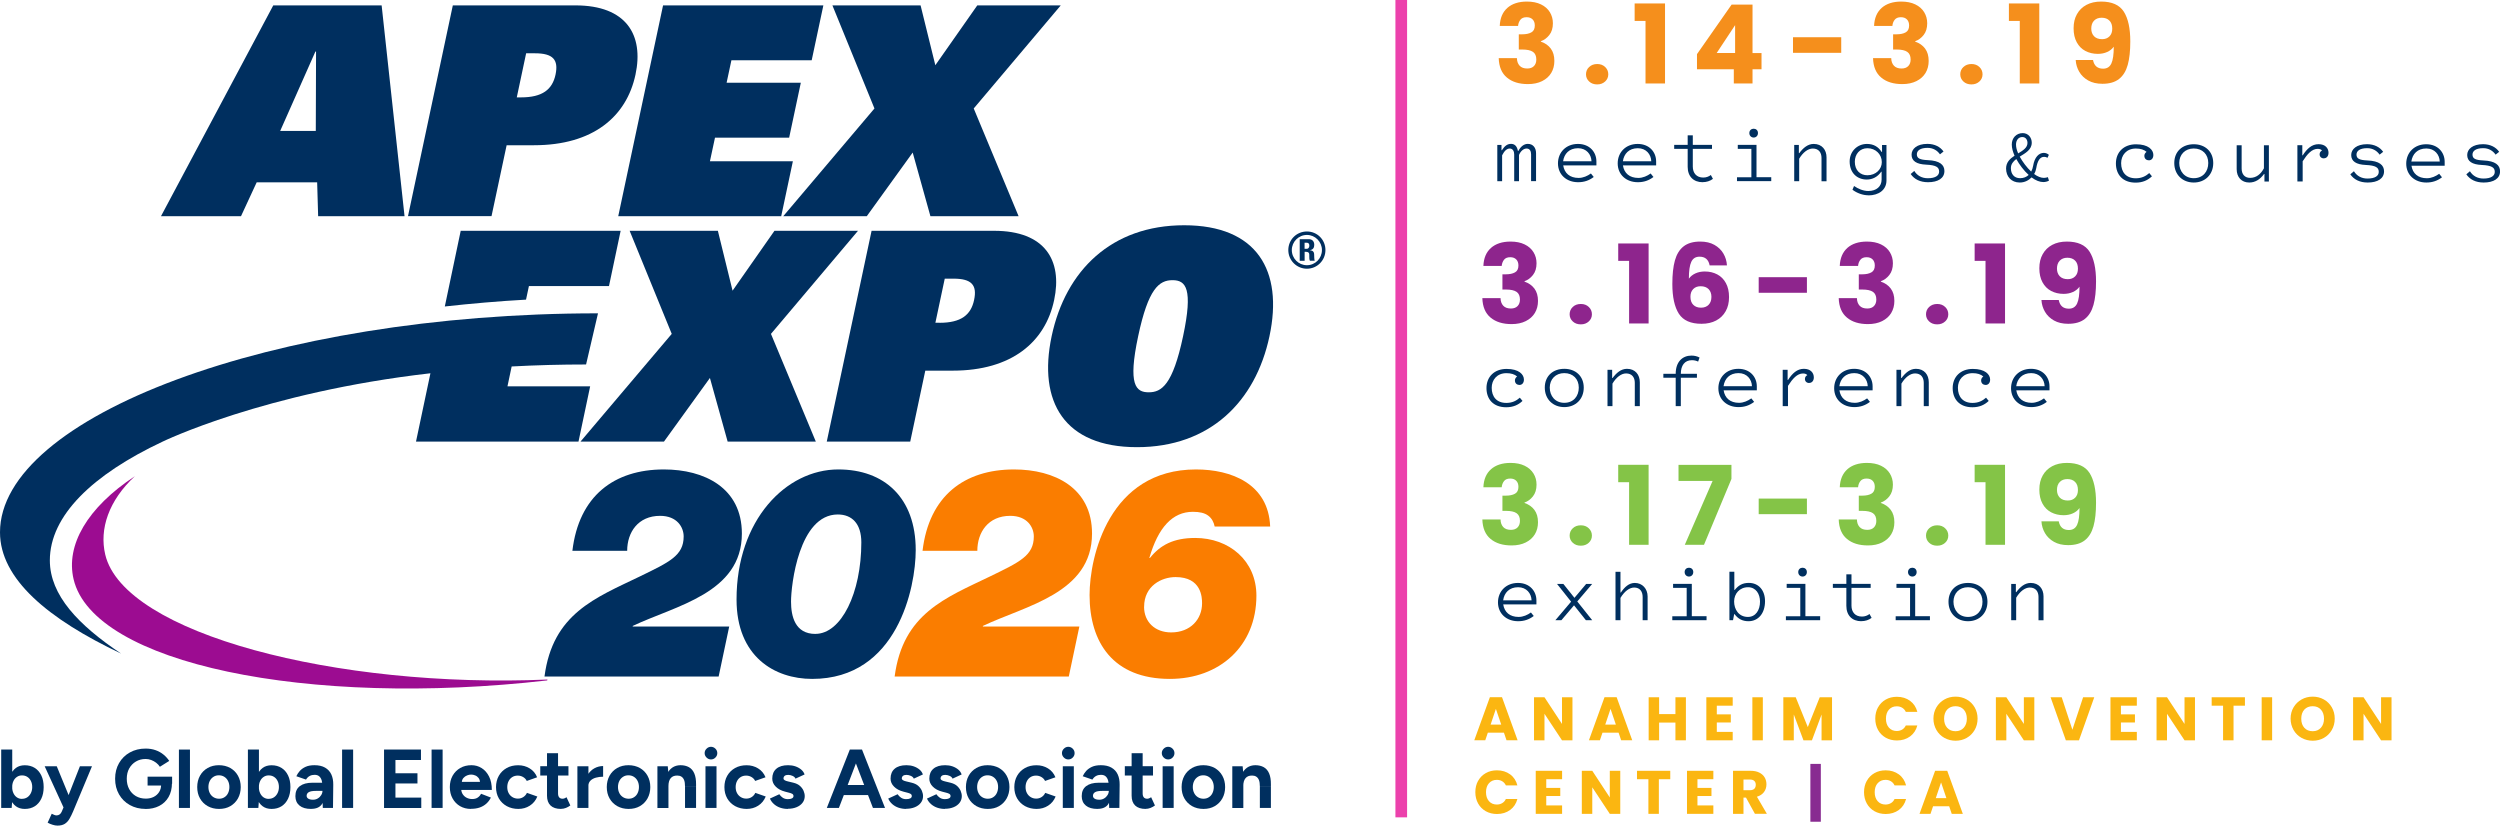 <?xml version="1.0" encoding="UTF-8"?>
<svg xmlns="http://www.w3.org/2000/svg" id="Layer_1" viewBox="0 0 478.01 157.86">
  <defs>
    <style>.cls-1{fill:#002f5f;}.cls-2{fill:#8e258d;}.cls-3{fill:#ec41ac;}.cls-4{fill:#fa7d00;}.cls-5{fill:#882b91;}.cls-6{fill:#fbb611;}.cls-7{fill:#84c447;}.cls-8{fill:#9c0c91;}.cls-9{fill:#f58f1c;}</style>
  </defs>
  <rect class="cls-3" x="266.81" width="2.23" height="156.28"></rect>
  <path class="cls-1" d="M52.25,1.03h20.72l4.38,40.31h-16.52l-.19-6.48h-11.56l-3,6.48h-15.3L52.25,1.03ZM60.38,25.04l.05-15.19h-.12l-6.74,15.19h6.81Z"></path>
  <path class="cls-1" d="M86.58,1.03h23.45c9.72,0,13.1,5.64,11.48,13.23-1.71,8.04-8.12,13.51-19.4,13.51h-5.24l-2.89,13.56h-15.97L86.58,1.03ZM99.6,18.62c4.13,0,6.01-1.51,6.62-4.35.6-2.85-.47-4.08-3.94-4.08h-1.68l-1.79,8.43h.78Z"></path>
  <polygon class="cls-1" points="126.78 1.03 157.43 1.03 155.2 11.52 139.85 11.52 138.93 15.82 153.12 15.82 150.89 26.32 136.71 26.32 135.74 30.84 151.6 30.84 149.37 41.34 118.21 41.34 126.78 1.03"></polygon>
  <polygon class="cls-1" points="174.51 29.17 165.73 41.34 149.76 41.34 167.2 20.74 159.16 1.03 176.02 1.03 178.84 12.47 186.86 1.03 202.82 1.03 186.18 20.74 194.76 41.34 177.9 41.34 174.51 29.17"></polygon>
  <polygon class="cls-1" points="135.74 72.27 126.95 84.44 110.99 84.44 128.44 63.84 120.39 44.13 137.26 44.13 140.07 55.58 148.08 44.13 164.05 44.13 147.41 63.84 155.99 84.44 139.13 84.44 135.74 72.27"></polygon>
  <path class="cls-1" d="M166.63,44.13h23.45c9.72,0,13.09,5.64,11.48,13.23-1.7,8.04-8.12,13.51-19.39,13.51h-5.25l-2.88,13.57h-15.96l8.57-40.31ZM179.64,61.72c4.13,0,6.01-1.51,6.61-4.36.61-2.85-.47-4.08-3.93-4.08h-1.68l-1.79,8.43h.79Z"></path>
  <path class="cls-1" d="M226.42,43.07c13.9,0,18.99,8.65,16.31,21.21-2.67,12.56-11.43,21.22-25.33,21.22s-18.98-8.66-16.32-21.22c2.67-12.56,11.44-21.21,25.34-21.21M219.64,75.01c2.45,0,4.59-1.39,6.57-10.72,1.93-9.1.55-10.72-2.02-10.72s-4.64,1.62-6.57,10.72c-1.99,9.33-.44,10.72,2.02,10.72"></path>
  <path class="cls-1" d="M88.09,44.13l-3.04,14.47c5.04-.56,10.23-1.01,15.53-1.31l.55-2.59h15.31l2.23-10.57h-30.57Z"></path>
  <path class="cls-1" d="M82.3,71.37l-2.76,13.07h31.07l2.23-10.57h-15.81l.8-3.8c4.67-.25,9.42-.38,14.23-.38l2.28-9.78C51.84,59.91,0,79.77,0,101.78c0,8.89,9.14,16.56,23.16,23.19-8.13-5.43-13.63-11.15-13.63-17.82,0-8.54,8.14-16.4,21.54-22.7,0,0,19.34-9.43,51.23-13.08"></path>
  <path class="cls-8" d="M104.62,130.1c-45.91,5.24-86.76-3.25-90.55-19.35-1.53-6.5,2.6-13.69,11.72-19.7-5.01,4.65-6.82,10.1-5.67,14.98,3.57,15.13,44.26,25.64,84.55,23.9l-.04.17Z"></path>
  <path class="cls-1" d="M253.43,47.81c0,1.98-1.58,3.57-3.54,3.57s-3.56-1.59-3.56-3.57,1.58-3.55,3.56-3.55,3.54,1.58,3.54,3.55M252.76,47.81c0-1.59-1.3-2.89-2.87-2.89s-2.89,1.29-2.89,2.89,1.29,2.9,2.89,2.9,2.87-1.31,2.87-2.9M249.44,49.87h-.93v-4.14h1.73c.64,0,1.05.38,1.05,1.09,0,.53-.22.92-.83,1.01v.02c.2.01.81.06.81.8,0,.27.02,1.04.11,1.21h-.92c-.12-.25-.12-.53-.12-.8,0-.49.07-.91-.65-.91h-.24v1.71ZM249.44,47.57h.42c.37,0,.49-.34.49-.61,0-.39-.19-.55-.49-.55h-.42v1.16Z"></path>
  <path class="cls-1" d="M109.44,105.34c1.24-10.52,7.99-15.58,17.5-15.58,7.71,0,14.91,3.49,14.91,12.26,0,11.42-12.71,13.78-20.87,17.66v.11h18.45l-2.02,9.56h-33.3c1.58-12.04,9.73-15.02,18.23-19.13,5.68-2.76,8.38-3.99,8.38-7.65,0-1.74-1.24-3.94-4.5-3.94-4.22,0-6.3,3.15-6.3,6.69h-10.46Z"></path>
  <path class="cls-1" d="M160.3,89.76c8.78,0,14.79,5.4,14.79,15.41,0,7.14-3.49,24.64-19.8,24.64-7.2,0-14.46-4.27-14.46-15.19,0-15.19,9.45-24.86,19.46-24.86ZM155.91,121.2c4.95,0,8.78-7.82,8.78-17.49,0-3.6-1.8-5.34-4.5-5.34-7.43,0-8.94,13.5-8.94,16.65,0,2.76.73,6.19,4.67,6.19Z"></path>
  <path class="cls-4" d="M176.39,105.34c1.24-10.52,7.99-15.58,17.5-15.58,7.71,0,14.91,3.49,14.91,12.26,0,11.42-12.71,13.78-20.87,17.66v.11h18.45l-2.02,9.56h-33.3c1.58-12.04,9.73-15.02,18.23-19.13,5.68-2.76,8.38-3.99,8.38-7.65,0-1.74-1.24-3.94-4.5-3.94-4.22,0-6.3,3.15-6.3,6.69h-10.46Z"></path>
  <path class="cls-4" d="M232.25,100.67c-.17-.84-.56-1.58-1.24-2.08-.68-.51-1.63-.73-2.93-.73-3.88,0-6.64,2.98-8.32,8.83h.11c1.97-2.47,4.5-3.83,8.66-3.83,6.47,0,11.7,4.33,11.7,11.03,0,9.68-7.09,15.92-16.54,15.92-10.86,0-15.36-6.98-15.36-16.03,0-7.31,3.71-24.02,20.36-24.02,6.69,0,13.84,2.7,14.17,10.91h-10.63ZM218.75,116.03c0,2.87,2.08,4.89,5.18,4.89,3.71,0,5.91-2.53,5.91-5.57,0-1.12-.11-5.01-5.06-5.01-2.7,0-6.02,1.69-6.02,5.68Z"></path>
  <path class="cls-1" d="M.23,154.48v-11.16h2.11v9.68l-.11,1.48H.23ZM4.74,154.67c-.67,0-1.24-.17-1.7-.51-.46-.34-.82-.82-1.06-1.45s-.37-1.37-.37-2.22.12-1.6.37-2.22.6-1.1,1.06-1.44c.46-.34,1.03-.51,1.7-.51.73,0,1.37.17,1.91.51.54.34.95.82,1.25,1.44.3.62.45,1.36.45,2.22s-.15,1.59-.45,2.22c-.3.63-.72,1.11-1.25,1.45-.54.34-1.17.51-1.91.51ZM4.2,152.74c.38,0,.72-.1,1.01-.29.29-.19.52-.46.69-.8s.26-.73.26-1.16-.08-.82-.25-1.16-.39-.6-.69-.79c-.29-.19-.63-.28-1.01-.28-.36,0-.69.09-.97.29-.29.19-.51.45-.67.79-.16.33-.24.72-.24,1.16s.08.82.24,1.16c.16.34.38.61.66.8.28.19.6.29.96.29Z"></path>
  <path class="cls-1" d="M12.19,154.48l-3.65-7.97h2.31l2.66,6.47.69,1.5h-2.01ZM10.98,157.86c-.29,0-.6-.06-.95-.17s-.65-.24-.92-.39l.78-1.71c.18.1.35.17.5.23.15.06.29.09.41.09.22,0,.42-.06.59-.18.17-.12.31-.3.41-.53l.94-2.22,2.54-6.47h2.31l-3.62,8.66c-.22.53-.46,1-.7,1.41-.24.41-.54.73-.9.95s-.82.33-1.4.33Z"></path>
  <path class="cls-1" d="M27.85,154.67c-1.14,0-2.14-.25-3.02-.74s-1.57-1.17-2.07-2.04c-.5-.87-.75-1.86-.75-2.99s.25-2.12.75-2.99c.5-.87,1.19-1.55,2.07-2.04s1.88-.74,3.02-.74c.68,0,1.31.1,1.88.3.57.2,1.08.48,1.52.84.44.36.81.76,1.11,1.22l-1.79,1.12c-.18-.29-.42-.54-.71-.77-.29-.22-.61-.4-.96-.53-.35-.13-.7-.19-1.05-.19-.7,0-1.32.16-1.87.49-.54.32-.97.77-1.28,1.33-.31.56-.46,1.22-.46,1.96s.15,1.39.45,1.96c.3.57.73,1.02,1.28,1.35.55.32,1.19.49,1.91.49.56,0,1.07-.11,1.51-.33s.79-.54,1.04-.94c.26-.4.38-.87.38-1.4l2.07-.32c0,1.05-.22,1.95-.65,2.69-.43.74-1.03,1.31-1.79,1.7-.76.39-1.63.58-2.62.58ZM28.22,150.21v-1.71h4.69v1.35l-1.18.35h-3.51Z"></path>
  <path class="cls-1" d="M34.21,154.48v-11.16h2.11v11.16h-2.11Z"></path>
  <path class="cls-1" d="M41.88,154.67c-.81,0-1.53-.18-2.16-.53-.63-.36-1.13-.85-1.48-1.48-.36-.63-.53-1.35-.53-2.17s.18-1.54.53-2.17c.35-.63.84-1.12,1.47-1.48.63-.36,1.35-.53,2.15-.53s1.54.18,2.17.53c.63.36,1.12.85,1.47,1.48.35.63.53,1.35.53,2.17s-.18,1.54-.53,2.17c-.35.63-.84,1.12-1.46,1.48-.62.36-1.34.53-2.15.53ZM41.88,152.72c.39,0,.74-.09,1.04-.29.3-.19.53-.45.69-.79.16-.33.25-.72.25-1.16s-.09-.82-.26-1.16-.41-.6-.71-.79c-.3-.19-.65-.29-1.04-.29s-.73.09-1.03.29c-.3.19-.54.45-.71.79s-.26.72-.26,1.16.09.82.26,1.16.41.6.72.79c.31.19.66.29,1.05.29Z"></path>
  <path class="cls-1" d="M47.4,154.48v-11.16h2.11v9.68l-.11,1.48h-1.99ZM51.92,154.67c-.67,0-1.24-.17-1.7-.51-.46-.34-.82-.82-1.06-1.45s-.37-1.37-.37-2.22.12-1.6.37-2.22.6-1.1,1.06-1.44c.46-.34,1.03-.51,1.7-.51.73,0,1.37.17,1.91.51.54.34.95.82,1.25,1.44.3.62.45,1.36.45,2.22s-.15,1.59-.45,2.22c-.3.63-.72,1.11-1.25,1.45-.54.34-1.17.51-1.91.51ZM51.37,152.74c.38,0,.72-.1,1.01-.29.29-.19.52-.46.69-.8s.26-.73.26-1.16-.08-.82-.25-1.16-.39-.6-.69-.79c-.29-.19-.63-.28-1.01-.28-.36,0-.69.09-.97.29-.29.19-.51.45-.67.79-.16.33-.24.72-.24,1.16s.08.82.24,1.16c.16.34.38.61.66.8.28.19.6.29.96.29Z"></path>
  <path class="cls-1" d="M59.49,154.67c-.96,0-1.7-.21-2.22-.64s-.79-1.03-.79-1.8c0-.85.28-1.49.85-1.92.57-.43,1.37-.65,2.4-.65h2.03v1.56h-1.29c-.69,0-1.17.08-1.44.25-.27.16-.4.4-.4.69,0,.23.11.42.32.55.21.13.51.2.89.2.35,0,.66-.08.93-.25.27-.16.49-.38.65-.64s.24-.53.24-.81h.51c0,1.09-.21,1.93-.61,2.54-.41.61-1.1.91-2.07.91ZM61.72,154.48l-.06-1.61v-2.42c0-.48-.05-.89-.15-1.23s-.26-.6-.48-.79c-.22-.19-.51-.28-.89-.28-.34,0-.65.07-.93.22s-.51.38-.7.69l-1.85-.64c.15-.34.37-.67.65-1,.29-.32.66-.59,1.12-.8.46-.21,1.03-.31,1.7-.31.81,0,1.48.15,2.02.46.54.31.94.74,1.2,1.3.26.56.38,1.22.37,1.99l-.05,4.42h-1.96Z"></path>
  <path class="cls-1" d="M65.41,154.48v-11.16h2.11v11.16h-2.11Z"></path>
  <path class="cls-1" d="M73.43,154.48v-11.16h7.06v1.99h-4.88v2.54h4.21v1.95h-4.21v2.7h4.94v1.99h-7.13Z"></path>
  <path class="cls-1" d="M82.52,154.48v-11.16h2.11v11.16h-2.11Z"></path>
  <path class="cls-1" d="M90.05,154.67c-.79,0-1.48-.18-2.09-.53-.61-.36-1.08-.85-1.43-1.48-.35-.63-.52-1.35-.52-2.17s.18-1.54.53-2.17c.36-.63.84-1.12,1.47-1.48.62-.36,1.34-.53,2.14-.53.7,0,1.35.18,1.94.55.59.37,1.06.9,1.42,1.61.36.71.53,1.57.53,2.57h-6.04l.19-.19c0,.39.1.74.3,1.03.2.29.45.52.77.67.31.15.65.23,1.01.23.44,0,.79-.09,1.07-.28.28-.19.49-.43.64-.73l1.88.73c-.22.45-.51.83-.87,1.16-.36.32-.78.57-1.27.74-.49.17-1.05.25-1.67.25ZM88.31,149.68l-.19-.19h3.84l-.18.19c0-.38-.09-.69-.27-.92-.18-.23-.4-.4-.66-.5-.26-.11-.51-.16-.76-.16s-.51.05-.78.16c-.28.11-.51.27-.71.5s-.3.53-.3.92Z"></path>
  <path class="cls-1" d="M99.12,154.67c-.83,0-1.57-.18-2.22-.53-.65-.36-1.15-.85-1.52-1.48-.36-.63-.54-1.35-.54-2.16s.18-1.54.54-2.17.86-1.12,1.5-1.48c.64-.36,1.37-.53,2.2-.53s1.53.2,2.18.59,1.14.96,1.44,1.71l-1.98.7c-.15-.31-.38-.56-.69-.74-.31-.19-.66-.28-1.04-.28s-.74.09-1.04.28c-.3.19-.53.44-.7.77s-.26.71-.26,1.15.09.82.26,1.14.41.58.72.77c.31.19.66.29,1.05.29s.73-.1,1.04-.3c.31-.2.54-.47.69-.8l1.99.7c-.31.75-.79,1.34-1.44,1.75-.65.42-1.38.62-2.19.62Z"></path>
  <path class="cls-1" d="M103.3,148.29v-1.79h5.39v1.79h-5.39ZM107.27,154.67c-.88,0-1.55-.22-2-.65s-.68-1.06-.68-1.87v-8.13h2.11v7.67c0,.34.07.6.22.77.15.18.37.26.65.26.11,0,.22-.02.35-.07s.26-.12.4-.22l.73,1.58c-.26.19-.54.35-.85.47s-.62.18-.93.18Z"></path>
  <path class="cls-1" d="M110.4,154.48v-7.97h2.11v7.97h-2.11ZM111.88,150.29c0-.86.17-1.57.5-2.14.33-.56.77-.98,1.29-1.26s1.08-.42,1.65-.42v2.04c-.49,0-.95.06-1.38.18-.43.12-.78.31-1.04.57-.27.27-.4.61-.4,1.02h-.62Z"></path>
  <path class="cls-1" d="M120.19,154.67c-.81,0-1.53-.18-2.16-.53-.63-.36-1.13-.85-1.48-1.48-.36-.63-.53-1.35-.53-2.17s.18-1.54.53-2.17c.35-.63.84-1.12,1.47-1.48.63-.36,1.35-.53,2.15-.53s1.54.18,2.17.53c.63.36,1.12.85,1.47,1.48.35.63.53,1.35.53,2.17s-.18,1.54-.53,2.17c-.35.63-.84,1.12-1.46,1.48-.62.36-1.34.53-2.15.53ZM120.19,152.72c.39,0,.74-.09,1.04-.29.3-.19.53-.45.69-.79.16-.33.25-.72.25-1.16s-.09-.82-.26-1.16-.41-.6-.71-.79c-.3-.19-.65-.29-1.04-.29s-.73.09-1.03.29c-.3.19-.54.45-.71.79s-.26.72-.26,1.16.09.82.26,1.16.41.6.72.79c.31.19.66.29,1.05.29Z"></path>
  <path class="cls-1" d="M125.7,154.48v-7.97h1.98l.13,1.47v6.51h-2.11ZM130.98,150.4c0-.54-.06-.96-.18-1.26-.12-.3-.3-.51-.52-.65s-.48-.2-.78-.2c-.54-.01-.96.15-1.25.49-.29.34-.44.84-.44,1.52h-.7c0-.85.12-1.57.37-2.16.25-.59.6-1.04,1.05-1.36.45-.31.98-.47,1.59-.47s1.16.13,1.61.38c.45.26.79.65,1.02,1.19.23.54.35,1.23.34,2.08v.43h-2.11ZM130.98,154.48v-4.08h2.11v4.08h-2.11Z"></path>
  <path class="cls-1" d="M135.94,145.21c-.32,0-.6-.12-.84-.36-.24-.24-.37-.52-.37-.85s.12-.61.37-.85c.24-.24.53-.36.84-.36s.61.12.85.36c.24.24.36.52.36.85s-.12.61-.36.85c-.24.24-.52.36-.85.36ZM134.89,154.48v-7.97h2.11v7.97h-2.11Z"></path>
  <path class="cls-1" d="M142.79,154.67c-.83,0-1.57-.18-2.22-.53-.65-.36-1.15-.85-1.52-1.48-.36-.63-.54-1.35-.54-2.16s.18-1.54.54-2.17.86-1.12,1.5-1.48c.64-.36,1.37-.53,2.2-.53s1.53.2,2.18.59,1.14.96,1.44,1.71l-1.98.7c-.15-.31-.38-.56-.69-.74-.31-.19-.66-.28-1.04-.28s-.74.09-1.04.28c-.3.19-.53.44-.7.77s-.26.71-.26,1.15.09.82.26,1.14.41.58.72.77c.31.19.66.29,1.05.29s.73-.1,1.04-.3c.31-.2.54-.47.69-.8l1.99.7c-.31.75-.79,1.34-1.44,1.75-.65.42-1.38.62-2.19.62Z"></path>
  <path class="cls-1" d="M150.63,154.67c-.51,0-.99-.08-1.44-.23-.45-.15-.84-.38-1.18-.67-.34-.29-.61-.65-.8-1.08l1.8-.83c.16.25.38.48.65.66.28.19.6.28.96.28s.62-.05.81-.15.29-.25.29-.44-.08-.33-.23-.42c-.15-.09-.36-.17-.63-.23l-.73-.19c-.77-.2-1.37-.52-1.81-.97-.44-.44-.66-.95-.66-1.52,0-.82.26-1.45.79-1.9s1.27-.67,2.24-.67c.5,0,.96.07,1.4.22.43.15.8.36,1.11.62s.52.57.64.93l-1.74.8c-.07-.21-.26-.39-.54-.52-.29-.13-.57-.2-.86-.2s-.51.06-.66.18c-.15.12-.23.29-.23.5,0,.14.07.25.22.34.15.09.36.17.64.23l1.04.25c.52.13.94.33,1.25.61.31.28.54.6.69.94.14.35.22.68.22,1.01,0,.48-.14.9-.42,1.27-.28.37-.66.65-1.15.85s-1.03.3-1.65.3Z"></path>
  <path class="cls-1" d="M158.09,154.48l4.4-11.16h2.18l-4.27,11.16h-2.31ZM160.17,152.02v-1.93h7v1.93h-7ZM166.91,154.48l-4.27-11.16h2.18l4.4,11.16h-2.31Z"></path>
  <path class="cls-1" d="M173.25,154.67c-.51,0-.99-.08-1.44-.23-.45-.15-.84-.38-1.18-.67-.34-.29-.61-.65-.8-1.08l1.8-.83c.16.25.38.48.65.66.28.19.6.28.96.28s.62-.05.81-.15.29-.25.29-.44-.08-.33-.23-.42c-.15-.09-.36-.17-.63-.23l-.73-.19c-.77-.2-1.37-.52-1.81-.97-.44-.44-.66-.95-.66-1.52,0-.82.26-1.45.79-1.9s1.27-.67,2.24-.67c.5,0,.96.07,1.4.22.43.15.8.36,1.11.62s.52.57.64.93l-1.74.8c-.07-.21-.26-.39-.54-.52-.29-.13-.57-.2-.86-.2s-.51.06-.66.18c-.15.12-.23.29-.23.5,0,.14.07.25.22.34.15.09.36.17.64.23l1.04.25c.52.13.94.33,1.25.61.31.28.54.6.69.94.14.35.22.68.22,1.01,0,.48-.14.9-.42,1.27-.28.37-.66.65-1.15.85s-1.03.3-1.65.3Z"></path>
  <path class="cls-1" d="M180.66,154.67c-.51,0-.99-.08-1.44-.23-.45-.15-.84-.38-1.18-.67-.34-.29-.61-.65-.8-1.08l1.8-.83c.16.25.38.48.65.66.28.19.6.28.96.28s.62-.05.81-.15.29-.25.29-.44-.08-.33-.23-.42c-.15-.09-.36-.17-.63-.23l-.73-.19c-.77-.2-1.37-.52-1.81-.97-.44-.44-.66-.95-.66-1.52,0-.82.26-1.45.79-1.9s1.27-.67,2.24-.67c.5,0,.96.07,1.4.22.43.15.8.36,1.11.62s.52.57.64.93l-1.74.8c-.07-.21-.26-.39-.54-.52-.29-.13-.57-.2-.86-.2s-.51.06-.66.18c-.15.12-.23.29-.23.5,0,.14.07.25.22.34.15.09.36.17.64.23l1.04.25c.52.13.94.33,1.25.61.31.28.54.6.69.94.14.35.22.68.22,1.01,0,.48-.14.9-.42,1.27-.28.37-.66.65-1.15.85s-1.03.3-1.65.3Z"></path>
  <path class="cls-1" d="M188.86,154.67c-.81,0-1.53-.18-2.16-.53-.63-.36-1.13-.85-1.48-1.48-.36-.63-.53-1.35-.53-2.17s.18-1.54.53-2.17c.35-.63.84-1.12,1.47-1.48.63-.36,1.35-.53,2.15-.53s1.54.18,2.17.53c.63.36,1.12.85,1.47,1.48.35.63.53,1.35.53,2.17s-.18,1.54-.53,2.17c-.35.63-.84,1.12-1.46,1.48-.62.36-1.34.53-2.15.53ZM188.86,152.72c.39,0,.74-.09,1.04-.29.3-.19.53-.45.69-.79.16-.33.25-.72.25-1.16s-.09-.82-.26-1.16-.41-.6-.71-.79c-.3-.19-.65-.29-1.04-.29s-.73.09-1.03.29c-.3.19-.54.45-.71.79s-.26.72-.26,1.16.09.82.26,1.16.41.6.72.79c.31.19.66.29,1.05.29Z"></path>
  <path class="cls-1" d="M198.22,154.67c-.83,0-1.57-.18-2.22-.53-.65-.36-1.15-.85-1.52-1.48-.36-.63-.54-1.35-.54-2.16s.18-1.54.54-2.17.86-1.12,1.5-1.48c.64-.36,1.37-.53,2.2-.53s1.53.2,2.18.59,1.14.96,1.44,1.71l-1.98.7c-.15-.31-.38-.56-.69-.74-.31-.19-.66-.28-1.04-.28s-.74.09-1.04.28c-.3.19-.53.44-.7.77s-.26.71-.26,1.15.09.82.26,1.14.41.58.72.77c.31.19.66.29,1.05.29s.73-.1,1.04-.3c.31-.2.54-.47.69-.8l1.99.7c-.31.75-.79,1.34-1.44,1.75-.65.42-1.38.62-2.19.62Z"></path>
  <path class="cls-1" d="M204.26,145.21c-.32,0-.6-.12-.84-.36-.24-.24-.37-.52-.37-.85s.12-.61.37-.85c.24-.24.53-.36.84-.36s.61.12.85.36c.24.24.36.52.36.85s-.12.61-.36.85c-.24.24-.52.36-.85.36ZM203.21,154.48v-7.97h2.11v7.97h-2.11Z"></path>
  <path class="cls-1" d="M209.84,154.67c-.96,0-1.7-.21-2.22-.64s-.79-1.03-.79-1.8c0-.85.28-1.49.85-1.92.57-.43,1.37-.65,2.4-.65h2.03v1.56h-1.29c-.69,0-1.17.08-1.44.25-.27.16-.4.4-.4.69,0,.23.11.42.32.55.21.13.51.2.89.2.35,0,.66-.08.93-.25.27-.16.49-.38.65-.64s.24-.53.24-.81h.51c0,1.09-.21,1.93-.61,2.54-.41.61-1.1.91-2.07.91ZM212.08,154.48l-.06-1.61v-2.42c0-.48-.05-.89-.15-1.23s-.26-.6-.48-.79c-.22-.19-.51-.28-.89-.28-.34,0-.65.07-.93.22s-.51.38-.7.69l-1.85-.64c.15-.34.37-.67.65-1,.29-.32.66-.59,1.12-.8.46-.21,1.03-.31,1.7-.31.81,0,1.48.15,2.02.46.54.31.94.74,1.2,1.3.26.56.38,1.22.37,1.99l-.05,4.42h-1.96Z"></path>
  <path class="cls-1" d="M215.07,148.29v-1.79h5.39v1.79h-5.39ZM219.05,154.67c-.88,0-1.55-.22-2-.65s-.68-1.06-.68-1.87v-8.13h2.11v7.67c0,.34.07.6.22.77.15.18.37.26.65.26.11,0,.22-.02.35-.07s.26-.12.4-.22l.73,1.58c-.26.19-.54.35-.85.47s-.62.18-.93.18Z"></path>
  <path class="cls-1" d="M223.35,145.21c-.32,0-.6-.12-.84-.36-.24-.24-.37-.52-.37-.85s.12-.61.37-.85c.24-.24.53-.36.84-.36s.61.12.85.36c.24.24.36.52.36.85s-.12.61-.36.85c-.24.24-.52.36-.85.36ZM222.3,154.48v-7.97h2.11v7.97h-2.11Z"></path>
  <path class="cls-1" d="M230.1,154.67c-.81,0-1.53-.18-2.16-.53-.63-.36-1.13-.85-1.48-1.48-.36-.63-.53-1.35-.53-2.17s.18-1.54.53-2.17c.35-.63.84-1.12,1.47-1.48.63-.36,1.35-.53,2.15-.53s1.54.18,2.17.53c.63.36,1.12.85,1.47,1.48.35.63.53,1.35.53,2.17s-.18,1.54-.53,2.17c-.35.63-.84,1.12-1.46,1.48-.62.36-1.34.53-2.15.53ZM230.1,152.72c.39,0,.74-.09,1.04-.29.3-.19.53-.45.69-.79.16-.33.25-.72.25-1.16s-.09-.82-.26-1.16-.41-.6-.71-.79c-.3-.19-.65-.29-1.04-.29s-.73.09-1.03.29c-.3.19-.54.45-.71.79s-.26.72-.26,1.16.09.82.26,1.16.41.6.72.79c.31.19.66.29,1.05.29Z"></path>
  <path class="cls-1" d="M235.62,154.48v-7.97h1.98l.13,1.47v6.51h-2.11ZM240.89,150.4c0-.54-.06-.96-.18-1.26-.12-.3-.3-.51-.52-.65s-.48-.2-.78-.2c-.54-.01-.96.15-1.25.49-.29.34-.44.84-.44,1.52h-.7c0-.85.12-1.57.37-2.16.25-.59.6-1.04,1.05-1.36.45-.31.98-.47,1.59-.47s1.16.13,1.61.38c.45.26.79.65,1.02,1.19.23.54.35,1.23.34,2.08v.43h-2.11ZM240.89,154.48v-4.08h2.11v4.08h-2.11Z"></path>
  <path class="cls-9" d="M288.2,1.52c.92-.81,2.17-1.22,3.75-1.22,1.05,0,1.95.18,2.69.54.75.36,1.31.86,1.7,1.49.38.63.58,1.33.58,2.12,0,.92-.23,1.67-.69,2.25-.46.58-1,.97-1.61,1.18v.08c.8.27,1.43.71,1.89,1.32.46.62.69,1.4.69,2.37,0,.87-.2,1.63-.6,2.3-.4.66-.98,1.18-1.74,1.56-.76.38-1.67.57-2.71.57-1.68,0-3.01-.41-4.01-1.24-1-.82-1.53-2.07-1.58-3.73h3.48c.01.62.19,1.1.52,1.46.34.36.82.53,1.47.53.54,0,.97-.16,1.27-.47.3-.31.45-.73.45-1.25,0-.67-.21-1.16-.64-1.46-.43-.3-1.11-.45-2.04-.45h-.67v-2.91h.67c.71,0,1.29-.12,1.73-.37.44-.24.66-.68.66-1.31,0-.5-.14-.89-.42-1.17-.28-.28-.66-.42-1.15-.42-.53,0-.93.16-1.18.48s-.41.72-.45,1.19h-3.5c.06-1.5.54-2.65,1.47-3.46Z"></path>
  <path class="cls-9" d="M303.85,15.58c-.4-.37-.6-.83-.6-1.37s.2-1.03.6-1.4.91-.57,1.54-.57,1.12.19,1.52.57c.4.38.6.85.6,1.4s-.2,1-.6,1.37c-.4.37-.9.56-1.52.56s-1.14-.18-1.54-.56Z"></path>
  <path class="cls-9" d="M312.55,4V.66h5.81v15.3h-3.73V4h-2.07Z"></path>
  <path class="cls-9" d="M324.47,13.24v-2.89l6.62-9.47h4v9.26h1.72v3.1h-1.72v2.72h-3.58v-2.72h-7.04ZM331.76,4.81l-3.52,5.32h3.52v-5.32Z"></path>
  <path class="cls-9" d="M352.05,7.12v2.98h-9.22v-2.98h9.22Z"></path>
  <path class="cls-9" d="M359.77,1.52c.92-.81,2.17-1.22,3.75-1.22,1.05,0,1.95.18,2.69.54.75.36,1.31.86,1.7,1.49.38.63.58,1.33.58,2.12,0,.92-.23,1.67-.69,2.25-.46.58-1,.97-1.61,1.18v.08c.8.27,1.43.71,1.89,1.32.46.62.69,1.4.69,2.37,0,.87-.2,1.63-.6,2.3-.4.66-.98,1.18-1.74,1.56-.76.38-1.67.57-2.71.57-1.68,0-3.02-.41-4.01-1.24-1-.82-1.53-2.07-1.58-3.73h3.48c.01.62.19,1.1.52,1.46.34.36.82.53,1.47.53.54,0,.97-.16,1.27-.47.3-.31.45-.73.45-1.25,0-.67-.21-1.16-.64-1.46-.43-.3-1.11-.45-2.04-.45h-.67v-2.91h.67c.71,0,1.29-.12,1.73-.37.44-.24.66-.68.66-1.31,0-.5-.14-.89-.42-1.17s-.66-.42-1.15-.42c-.53,0-.93.16-1.18.48-.26.32-.41.72-.45,1.19h-3.5c.06-1.5.55-2.65,1.47-3.46Z"></path>
  <path class="cls-9" d="M375.41,15.58c-.4-.37-.6-.83-.6-1.37s.2-1.03.6-1.4.91-.57,1.54-.57,1.12.19,1.52.57c.4.38.6.85.6,1.4s-.2,1-.6,1.37c-.4.37-.9.56-1.52.56s-1.14-.18-1.54-.56Z"></path>
  <path class="cls-9" d="M384.11,4V.66h5.81v15.3h-3.73V4h-2.07Z"></path>
  <path class="cls-9" d="M402.13,13.13c.74,0,1.26-.33,1.57-.99.31-.66.46-1.73.46-3.21-.31.43-.73.77-1.26,1.01-.53.24-1.12.36-1.78.36-.89,0-1.69-.19-2.39-.56-.7-.37-1.25-.92-1.65-1.66s-.6-1.62-.6-2.67.21-1.94.64-2.7c.43-.77,1.03-1.36,1.82-1.78.79-.42,1.72-.63,2.8-.63,2.07,0,3.51.64,4.34,1.93.82,1.29,1.24,3.18,1.24,5.68,0,1.82-.16,3.32-.49,4.5-.33,1.18-.88,2.08-1.66,2.69-.78.61-1.83.92-3.18.92-1.06,0-1.97-.21-2.71-.63s-1.32-.97-1.72-1.66c-.4-.68-.63-1.44-.68-2.26h3.31c.21,1.1.85,1.66,1.93,1.66ZM403.35,6.94c.35-.36.52-.84.52-1.46,0-.67-.18-1.19-.55-1.55-.36-.36-.85-.54-1.47-.54s-1.1.19-1.46.56c-.36.37-.53.88-.53,1.52,0,.6.18,1.09.53,1.46.36.37.87.56,1.54.56.59,0,1.05-.18,1.4-.53Z"></path>
  <path class="cls-2" d="M285.07,47.41c.92-.81,2.17-1.22,3.75-1.22,1.05,0,1.95.18,2.69.54.75.36,1.31.86,1.7,1.49s.58,1.33.58,2.12c0,.92-.23,1.67-.69,2.25-.46.58-1,.97-1.61,1.18v.08c.8.27,1.43.71,1.89,1.32.46.62.69,1.4.69,2.37,0,.87-.2,1.63-.6,2.3-.4.66-.98,1.18-1.74,1.56-.76.38-1.67.57-2.71.57-1.68,0-3.01-.41-4.01-1.24-1-.82-1.53-2.07-1.58-3.73h3.48c.01.62.19,1.1.52,1.46.34.36.82.53,1.47.53.54,0,.97-.16,1.27-.47.3-.31.45-.73.45-1.25,0-.67-.21-1.16-.64-1.46-.43-.3-1.11-.45-2.04-.45h-.67v-2.91h.67c.71,0,1.29-.12,1.73-.37.44-.24.66-.68.66-1.31,0-.5-.14-.89-.42-1.17-.28-.28-.66-.42-1.15-.42-.53,0-.93.16-1.18.48s-.41.72-.45,1.19h-3.5c.06-1.5.54-2.65,1.47-3.46Z"></path>
  <path class="cls-2" d="M300.72,61.46c-.4-.37-.6-.83-.6-1.37s.2-1.03.6-1.4c.4-.38.91-.57,1.54-.57s1.12.19,1.52.57c.4.38.6.85.6,1.4s-.2,1-.6,1.37c-.4.37-.9.56-1.52.56s-1.14-.18-1.54-.56Z"></path>
  <path class="cls-2" d="M309.41,49.88v-3.33h5.81v15.3h-3.73v-11.97h-2.07Z"></path>
  <path class="cls-2" d="M345.49,53v2.98h-9.22v-2.98h9.22Z"></path>
  <path class="cls-2" d="M353.21,47.41c.92-.81,2.17-1.22,3.75-1.22,1.05,0,1.95.18,2.69.54.75.36,1.31.86,1.7,1.49.38.63.58,1.33.58,2.12,0,.92-.23,1.67-.69,2.25-.46.58-1,.97-1.61,1.18v.08c.8.27,1.43.71,1.89,1.32.46.62.69,1.4.69,2.37,0,.87-.2,1.63-.6,2.3-.4.66-.98,1.18-1.74,1.56-.76.38-1.67.57-2.71.57-1.68,0-3.02-.41-4.01-1.24-1-.82-1.53-2.07-1.58-3.73h3.48c.01.62.19,1.1.52,1.46.34.36.82.53,1.47.53.54,0,.97-.16,1.27-.47.3-.31.45-.73.45-1.25,0-.67-.21-1.16-.64-1.46-.43-.3-1.11-.45-2.04-.45h-.67v-2.91h.67c.71,0,1.29-.12,1.73-.37.44-.24.66-.68.66-1.31,0-.5-.14-.89-.42-1.17s-.66-.42-1.15-.42c-.53,0-.93.16-1.18.48-.26.32-.41.72-.45,1.19h-3.5c.06-1.5.55-2.65,1.47-3.46Z"></path>
  <path class="cls-2" d="M368.86,61.46c-.4-.37-.6-.83-.6-1.37s.2-1.03.6-1.4.91-.57,1.54-.57,1.12.19,1.52.57c.4.38.6.85.6,1.4s-.2,1-.6,1.37c-.4.37-.9.56-1.52.56s-1.14-.18-1.54-.56Z"></path>
  <path class="cls-2" d="M377.56,49.88v-3.33h5.81v15.3h-3.73v-11.97h-2.07Z"></path>
  <path class="cls-2" d="M395.58,59.02c.74,0,1.26-.33,1.57-.99.31-.66.46-1.73.46-3.21-.31.43-.73.77-1.26,1.01-.53.24-1.12.36-1.78.36-.89,0-1.69-.19-2.39-.56-.7-.37-1.25-.92-1.65-1.66s-.6-1.62-.6-2.67.21-1.94.64-2.7c.43-.77,1.03-1.36,1.82-1.78.79-.42,1.72-.63,2.8-.63,2.07,0,3.51.64,4.34,1.93.82,1.29,1.24,3.18,1.24,5.68,0,1.82-.16,3.32-.49,4.5-.33,1.18-.88,2.08-1.66,2.69-.78.61-1.83.92-3.18.92-1.06,0-1.97-.21-2.71-.63s-1.32-.97-1.72-1.66c-.4-.68-.63-1.44-.68-2.26h3.31c.21,1.1.85,1.66,1.93,1.66ZM396.79,52.83c.35-.36.52-.84.52-1.46,0-.67-.18-1.19-.55-1.55-.36-.36-.85-.54-1.47-.54s-1.1.19-1.46.56c-.36.37-.53.88-.53,1.52,0,.6.18,1.09.53,1.46.36.37.87.56,1.54.56.59,0,1.05-.18,1.4-.53Z"></path>
  <path class="cls-2" d="M324.95,49.08c-.74,0-1.26.33-1.57.99-.31.66-.46,1.73-.46,3.21.31-.43.73-.77,1.26-1.01.53-.24,1.12-.36,1.78-.36.89,0,1.69.19,2.39.56.7.37,1.25.92,1.65,1.66s.6,1.62.6,2.67-.21,1.94-.64,2.7c-.43.77-1.03,1.36-1.82,1.78-.79.42-1.72.63-2.8.63-2.07,0-3.51-.64-4.34-1.93-.82-1.29-1.24-3.18-1.24-5.68,0-1.82.16-3.32.49-4.5.33-1.18.88-2.08,1.66-2.69.78-.61,1.83-.92,3.18-.92,1.06,0,1.97.21,2.71.63s1.32.97,1.72,1.66c.4.68.63,1.44.68,2.26h-3.31c-.21-1.1-.85-1.66-1.93-1.66ZM323.74,55.28c-.35.36-.52.84-.52,1.46,0,.67.18,1.19.55,1.55.36.36.85.54,1.47.54s1.1-.19,1.46-.56c.36-.37.53-.88.53-1.52,0-.6-.18-1.09-.53-1.46-.36-.37-.87-.56-1.54-.56-.59,0-1.05.18-1.4.53Z"></path>
  <path class="cls-7" d="M285.07,89.73c.92-.81,2.17-1.22,3.75-1.22,1.05,0,1.95.18,2.69.54.75.36,1.31.86,1.7,1.49s.58,1.33.58,2.12c0,.92-.23,1.67-.69,2.25-.46.58-1,.97-1.61,1.18v.08c.8.27,1.43.71,1.89,1.32.46.62.69,1.4.69,2.37,0,.87-.2,1.63-.6,2.3-.4.66-.98,1.18-1.74,1.56-.76.38-1.67.57-2.71.57-1.68,0-3.01-.41-4.01-1.24-1-.82-1.53-2.07-1.58-3.73h3.48c.01.62.19,1.1.52,1.46.34.36.82.53,1.47.53.54,0,.97-.16,1.27-.47.3-.31.45-.73.45-1.25,0-.67-.21-1.16-.64-1.46-.43-.3-1.11-.45-2.04-.45h-.67v-2.91h.67c.71,0,1.29-.12,1.73-.37.44-.24.66-.68.66-1.31,0-.5-.14-.89-.42-1.17-.28-.28-.66-.42-1.15-.42-.53,0-.93.16-1.18.48s-.41.72-.45,1.19h-3.5c.06-1.5.54-2.65,1.47-3.46Z"></path>
  <path class="cls-7" d="M300.72,103.78c-.4-.37-.6-.83-.6-1.37s.2-1.03.6-1.4c.4-.38.91-.57,1.54-.57s1.12.19,1.52.57c.4.38.6.85.6,1.4s-.2,1-.6,1.37c-.4.37-.9.56-1.52.56s-1.14-.18-1.54-.56Z"></path>
  <path class="cls-7" d="M309.41,92.2v-3.33h5.81v15.3h-3.73v-11.97h-2.07Z"></path>
  <path class="cls-7" d="M331.07,91.55l-5.26,12.62h-3.67l5.32-12.22h-6.52v-3.06h10.12v2.66Z"></path>
  <path class="cls-7" d="M345.49,95.33v2.98h-9.22v-2.98h9.22Z"></path>
  <path class="cls-7" d="M353.21,89.73c.92-.81,2.17-1.22,3.75-1.22,1.05,0,1.95.18,2.69.54.75.36,1.31.86,1.7,1.49.38.63.58,1.33.58,2.12,0,.92-.23,1.67-.69,2.25-.46.58-1,.97-1.61,1.18v.08c.8.27,1.43.71,1.89,1.32.46.62.69,1.4.69,2.37,0,.87-.2,1.63-.6,2.3-.4.66-.98,1.18-1.74,1.56-.76.38-1.67.57-2.71.57-1.68,0-3.02-.41-4.01-1.24-1-.82-1.53-2.07-1.58-3.73h3.48c.01.62.19,1.1.52,1.46.34.36.82.53,1.47.53.54,0,.97-.16,1.27-.47.3-.31.45-.73.45-1.25,0-.67-.21-1.16-.64-1.46-.43-.3-1.11-.45-2.04-.45h-.67v-2.91h.67c.71,0,1.29-.12,1.73-.37.44-.24.66-.68.66-1.31,0-.5-.14-.89-.42-1.17s-.66-.42-1.15-.42c-.53,0-.93.16-1.18.48-.26.32-.41.72-.45,1.19h-3.5c.06-1.5.55-2.65,1.47-3.46Z"></path>
  <path class="cls-7" d="M368.86,103.78c-.4-.37-.6-.83-.6-1.37s.2-1.03.6-1.4.91-.57,1.54-.57,1.12.19,1.52.57c.4.38.6.85.6,1.4s-.2,1-.6,1.37c-.4.37-.9.56-1.52.56s-1.14-.18-1.54-.56Z"></path>
  <path class="cls-7" d="M377.56,92.2v-3.33h5.81v15.3h-3.73v-11.97h-2.07Z"></path>
  <path class="cls-7" d="M395.58,101.34c.74,0,1.26-.33,1.57-.99.31-.66.46-1.73.46-3.21-.31.43-.73.77-1.26,1.01-.53.24-1.12.36-1.78.36-.89,0-1.69-.19-2.39-.56-.7-.37-1.25-.92-1.65-1.66s-.6-1.62-.6-2.67.21-1.94.64-2.7c.43-.77,1.03-1.36,1.82-1.78.79-.42,1.72-.63,2.8-.63,2.07,0,3.51.64,4.34,1.93.82,1.29,1.24,3.18,1.24,5.68,0,1.82-.16,3.32-.49,4.5-.33,1.18-.88,2.08-1.66,2.69-.78.61-1.83.92-3.18.92-1.06,0-1.97-.21-2.71-.63s-1.32-.97-1.72-1.66c-.4-.68-.63-1.44-.68-2.26h3.31c.21,1.1.85,1.66,1.93,1.66ZM396.79,95.15c.35-.36.52-.84.52-1.46,0-.67-.18-1.19-.55-1.55-.36-.36-.85-.54-1.47-.54s-1.1.19-1.46.56c-.36.37-.53.88-.53,1.52,0,.6.18,1.09.53,1.46.36.37.87.56,1.54.56.59,0,1.05-.18,1.4-.53Z"></path>
  <path class="cls-1" d="M290.49,73.59c-.49,0-.83-.33-.83-.86,0-.28.15-.56.42-.74-.46-.42-1.15-.64-2.04-.64-1.81,0-2.82,1.28-2.82,2.8,0,1.71.95,2.89,2.8,2.89,1.14,0,1.92-.42,2.58-1l.51.62c-.82.78-1.81,1.21-3.12,1.21-2.46,0-3.77-1.53-3.77-3.67s1.49-3.66,3.85-3.66,3.31,1.06,3.31,2.04c0,.65-.36,1.03-.89,1.03Z"></path>
  <path class="cls-1" d="M299.1,77.84c-2.13,0-3.73-1.48-3.73-3.73s1.59-3.59,3.73-3.59,3.72,1.37,3.72,3.6-1.59,3.72-3.72,3.72ZM299.1,71.34c-1.68,0-2.78,1.18-2.78,2.77s1.03,2.91,2.78,2.91,2.77-1.26,2.77-2.9-1.09-2.78-2.77-2.78Z"></path>
  <path class="cls-1" d="M312.58,77.65v-4.45c0-1.04-.54-1.8-1.67-1.8-.91,0-1.89.74-2.6,1.95v4.3h-.95v-6.94h.89v1.57h.08c.74-.99,1.62-1.76,2.76-1.76,1.58,0,2.45,1.13,2.45,2.57v4.57h-.95Z"></path>
  <path class="cls-1" d="M324.71,69.15c-.35-.18-.77-.28-1.21-.28-1.4,0-2.12,1.03-2.12,2.6h3.08v.76h-3.08v5.43h-.98v-5.43h-2.36v-.76h2.36c0-2.32,1.32-3.48,3.01-3.48.56,0,1.08.12,1.55.37l-.27.78Z"></path>
  <path class="cls-1" d="M329.56,74.62c.23,1.5,1.27,2.4,2.94,2.4.89,0,1.71-.38,2.36-.85l.54.67c-.89.68-1.85,1-2.99,1-2.23,0-3.85-1.46-3.85-3.6s1.57-3.72,3.82-3.72,3.53,1.57,3.53,3.35v.76h-6.35ZM332.41,71.34c-1.69,0-2.66,1.06-2.86,2.5h5.43c-.04-1.31-.96-2.5-2.57-2.5Z"></path>
  <path class="cls-1" d="M345.91,73.23c-.47,0-.8-.32-.8-.77,0-.35.18-.59.46-.73-.15-.19-.41-.32-.83-.32-1.1,0-1.98.98-2.87,2.37v3.87h-1.01v-6.94h.94v1.94h.08c.83-1.28,1.74-2.13,3.03-2.13s1.9.77,1.9,1.65c0,.64-.37,1.05-.89,1.05Z"></path>
  <path class="cls-1" d="M351.7,74.62c.23,1.5,1.27,2.4,2.94,2.4.89,0,1.71-.38,2.36-.85l.54.67c-.89.68-1.85,1-2.99,1-2.23,0-3.85-1.46-3.85-3.6s1.57-3.72,3.82-3.72,3.53,1.57,3.53,3.35v.76h-6.35ZM354.55,71.34c-1.69,0-2.66,1.06-2.86,2.5h5.43c-.04-1.31-.96-2.5-2.57-2.5Z"></path>
  <path class="cls-1" d="M367.83,77.65v-4.45c0-1.04-.54-1.8-1.67-1.8-.91,0-1.89.74-2.6,1.95v4.3h-.95v-6.94h.89v1.57h.08c.74-.99,1.62-1.76,2.76-1.76,1.58,0,2.45,1.13,2.45,2.57v4.57h-.95Z"></path>
  <path class="cls-1" d="M379.63,73.59c-.49,0-.83-.33-.83-.86,0-.28.15-.56.42-.74-.46-.42-1.15-.64-2.04-.64-1.81,0-2.82,1.28-2.82,2.8,0,1.71.95,2.89,2.8,2.89,1.14,0,1.92-.42,2.58-1l.51.62c-.82.78-1.81,1.21-3.12,1.21-2.46,0-3.77-1.53-3.77-3.67s1.49-3.66,3.85-3.66,3.31,1.06,3.31,2.04c0,.65-.36,1.03-.89,1.03Z"></path>
  <path class="cls-1" d="M385.52,74.62c.23,1.5,1.27,2.4,2.94,2.4.89,0,1.71-.38,2.36-.85l.54.67c-.89.68-1.85,1-2.99,1-2.23,0-3.85-1.46-3.85-3.6s1.57-3.72,3.82-3.72,3.53,1.57,3.53,3.35v.76h-6.35ZM388.37,71.34c-1.69,0-2.66,1.06-2.86,2.5h5.43c-.04-1.31-.96-2.5-2.57-2.5Z"></path>
  <path class="cls-1" d="M287.42,115.56c.23,1.5,1.27,2.4,2.94,2.4.89,0,1.71-.38,2.36-.85l.54.67c-.89.68-1.85,1-2.99,1-2.23,0-3.85-1.46-3.85-3.6s1.57-3.72,3.82-3.72,3.53,1.57,3.53,3.35v.76h-6.35ZM290.27,112.28c-1.69,0-2.66,1.06-2.86,2.5h5.43c-.04-1.31-.96-2.5-2.57-2.5Z"></path>
  <path class="cls-1" d="M303.23,118.59l-2.27-2.85-2.42,2.85h-1.15l3.01-3.55-2.69-3.39h1.21l2.12,2.66,2.24-2.66h1.15l-2.85,3.35,2.86,3.59h-1.21Z"></path>
  <path class="cls-1" d="M314.08,118.59v-4.43c0-1.05-.51-1.82-1.62-1.82-.89,0-1.85.71-2.62,1.98v4.27h-.95v-9.26h.95v3.96h.08c.72-1.06,1.55-1.83,2.67-1.83,1.42,0,2.44,1.1,2.44,2.59v4.54h-.95Z"></path>
  <path class="cls-1" d="M319.75,118.59v-.76h2.75v-5.43h-2.6v-.76h3.58v6.18h2.82v.76h-6.54ZM322.94,110.24c-.42,0-.83-.31-.83-.86s.41-.83.83-.83.82.28.82.83-.4.86-.82.86Z"></path>
  <path class="cls-1" d="M334.32,118.78c-1.18,0-2.01-.47-2.66-1.35h-.08l-.22,1.15h-.69v-9.26h.94v3.48h.08c.68-.85,1.45-1.35,2.69-1.35,1.9,0,3.1,1.44,3.1,3.49,0,2.39-1.33,3.84-3.17,3.84ZM334.24,112.28c-1.62,0-2.67,1.24-2.67,2.73s.87,2.95,2.64,2.95c1.49,0,2.31-1.31,2.31-2.92,0-1.5-.8-2.76-2.28-2.76Z"></path>
  <path class="cls-1" d="M341.47,118.59v-.76h2.75v-5.43h-2.6v-.76h3.58v6.18h2.82v.76h-6.54ZM344.66,110.24c-.42,0-.83-.31-.83-.86s.41-.83.83-.83.82.28.82.83-.4.86-.82.86Z"></path>
  <path class="cls-1" d="M355.89,118.78c-1.74,0-2.86-1.1-2.86-2.94v-3.44h-2.58v-.76h2.58v-1.83h.98v1.83h3.67v.76h-3.67v3.4c0,1.23.71,2.09,2,2.09.56,0,1.04-.18,1.45-.49l.4.74c-.54.41-1.23.63-1.96.63Z"></path>
  <path class="cls-1" d="M362.46,118.59v-.76h2.75v-5.43h-2.6v-.76h3.58v6.18h2.82v.76h-6.54ZM365.65,110.24c-.42,0-.83-.31-.83-.86s.41-.83.83-.83.82.28.82.83-.4.86-.82.86Z"></path>
  <path class="cls-1" d="M376.29,118.78c-2.13,0-3.73-1.48-3.73-3.73s1.59-3.59,3.73-3.59,3.72,1.37,3.72,3.6-1.59,3.72-3.72,3.72ZM376.29,112.28c-1.68,0-2.78,1.18-2.78,2.77s1.03,2.91,2.78,2.91,2.77-1.26,2.77-2.9-1.09-2.78-2.77-2.78Z"></path>
  <path class="cls-1" d="M389.77,118.59v-4.45c0-1.04-.54-1.8-1.67-1.8-.91,0-1.89.74-2.6,1.95v4.3h-.95v-6.94h.89v1.57h.08c.74-.99,1.62-1.76,2.76-1.76,1.58,0,2.45,1.13,2.45,2.57v4.57h-.95Z"></path>
  <path class="cls-1" d="M292.75,34.65v-5.13c0-.62-.24-1.12-.86-1.12-.56,0-1.13.47-1.45,1.23v5.02h-.92v-5.13c0-.6-.27-1.12-.85-1.12s-1.06.5-1.46,1.3v4.95h-.92v-6.94h.8v1.01h.08c.56-.85,1.05-1.21,1.76-1.21s1.15.49,1.3,1.35h.08c.47-.87,1.1-1.35,1.82-1.35.99,0,1.57.74,1.57,1.78v5.35h-.92Z"></path>
  <path class="cls-1" d="M298.89,31.62c.23,1.5,1.27,2.4,2.94,2.4.89,0,1.71-.38,2.36-.85l.54.67c-.89.68-1.85,1-2.99,1-2.23,0-3.85-1.46-3.85-3.6s1.57-3.72,3.82-3.72,3.53,1.57,3.53,3.35v.76h-6.35ZM301.73,28.34c-1.69,0-2.66,1.06-2.86,2.5h5.43c-.04-1.31-.96-2.5-2.57-2.5Z"></path>
  <path class="cls-1" d="M310.31,31.62c.23,1.5,1.27,2.4,2.94,2.4.89,0,1.71-.38,2.36-.85l.54.67c-.89.68-1.85,1-2.99,1-2.23,0-3.85-1.46-3.85-3.6s1.57-3.72,3.82-3.72,3.53,1.57,3.53,3.35v.76h-6.35ZM313.16,28.34c-1.69,0-2.66,1.06-2.86,2.5h5.43c-.04-1.31-.96-2.5-2.57-2.5Z"></path>
  <path class="cls-1" d="M325.55,34.84c-1.74,0-2.86-1.1-2.86-2.94v-3.44h-2.58v-.76h2.58v-1.83h.98v1.83h3.67v.76h-3.67v3.4c0,1.23.71,2.09,2,2.09.56,0,1.04-.18,1.45-.49l.4.74c-.54.41-1.23.63-1.96.63Z"></path>
  <path class="cls-1" d="M332.12,34.65v-.76h2.75v-5.43h-2.6v-.76h3.58v6.18h2.82v.76h-6.54ZM335.31,26.3c-.42,0-.83-.31-.83-.86s.41-.83.83-.83.82.28.82.83-.4.86-.82.86Z"></path>
  <path class="cls-1" d="M348.28,34.65v-4.45c0-1.04-.54-1.8-1.67-1.8-.91,0-1.89.74-2.6,1.95v4.3h-.95v-6.94h.89v1.57h.08c.74-.99,1.62-1.76,2.76-1.76,1.58,0,2.45,1.13,2.45,2.57v4.57h-.95Z"></path>
  <path class="cls-1" d="M357.23,37.34c-1.03,0-2.17-.41-3.03-1.06l.3-.72c.77.54,1.77.96,2.73.96,1.55,0,2.54-.87,2.54-2.19v-1.49h-.08c-.67.97-1.64,1.49-2.76,1.49-1.8,0-3.27-1.23-3.27-3.46,0-1.96,1.5-3.35,3.31-3.35,1.26,0,2.18.55,2.8,1.53h.08v-1.33h.85v6.79c0,1.81-1.5,2.85-3.46,2.85ZM357.06,28.34c-1.45,0-2.41,1.12-2.41,2.59,0,1.65,1.04,2.58,2.4,2.58,1.62,0,2.76-1.15,2.76-2.51,0-1.5-1.19-2.66-2.75-2.66Z"></path>
  <path class="cls-1" d="M368.64,34.84c-1.49,0-2.62-.56-3.31-1.57l.69-.59c.54.89,1.45,1.4,2.58,1.4,1.51,0,2.17-.54,2.17-1.27,0-.82-.54-1.24-2.51-1.33-1.78-.08-2.76-.68-2.76-1.9,0-1.12,1.04-2.07,3.03-2.07,1.41,0,2.48.59,3.08,1.46l-.68.54c-.5-.73-1.31-1.24-2.37-1.24-1.42,0-2.05.54-2.05,1.23,0,.77.56,1.05,2.1,1.12,2.27.09,3.17.89,3.17,2.08,0,1.37-1.21,2.14-3.13,2.14Z"></path>
  <path class="cls-1" d="M390.69,34.81c-.65,0-1.42-.27-2.25-.89-.55.56-1.31.98-2.25.98-1.62,0-2.62-1.14-2.62-2.68,0-1.19.76-1.89,1.62-2.45-.32-.73-.53-1.46-.53-2.14,0-1.24.86-2.18,2.09-2.18,1.09,0,1.73.89,1.73,1.83,0,1.36-1.21,1.99-2.3,2.67.55,1,1.36,2.09,2.19,2.86.18-.33.31-.71.37-1.09.27-1.67,1.1-2.49,2.05-2.49.33,0,.73.14.96.38l-.26.56c-.19-.12-.42-.18-.65-.18-.83,0-1.28.82-1.5,2.16-.06.37-.19.76-.41,1.12.69.51,1.33.74,1.87.74.27,0,.54-.06.76-.14l.21.67c-.31.17-.68.27-1.1.27ZM385.52,30.41c-.59.45-1.03.98-1.03,1.74,0,1.12.62,1.92,1.76,1.92.68,0,1.23-.24,1.64-.62-.92-.83-1.77-1.96-2.37-3.05ZM386.68,26.2c-.77,0-1.21.64-1.21,1.44,0,.53.15,1.1.41,1.69.92-.56,1.78-1.08,1.78-2,0-.64-.37-1.13-.99-1.13Z"></path>
  <path class="cls-1" d="M410.84,30.64c-.49,0-.83-.33-.83-.86,0-.28.15-.56.42-.74-.46-.42-1.15-.64-2.04-.64-1.81,0-2.82,1.28-2.82,2.8,0,1.71.95,2.89,2.8,2.89,1.14,0,1.92-.42,2.58-1l.51.62c-.82.78-1.81,1.21-3.12,1.21-2.46,0-3.77-1.53-3.77-3.67s1.49-3.66,3.85-3.66,3.31,1.06,3.31,2.04c0,.65-.36,1.03-.89,1.03Z"></path>
  <path class="cls-1" d="M419.46,34.9c-2.13,0-3.73-1.48-3.73-3.73s1.59-3.59,3.73-3.59,3.72,1.37,3.72,3.6-1.59,3.72-3.72,3.72ZM419.46,28.39c-1.68,0-2.78,1.18-2.78,2.77s1.03,2.91,2.78,2.91,2.77-1.26,2.77-2.9-1.09-2.78-2.77-2.78Z"></path>
  <path class="cls-1" d="M432.97,34.71v-1.44h-.08c-.76,1.04-1.68,1.63-2.83,1.63-1.48,0-2.4-1.04-2.4-2.55v-4.58h.95v4.46c0,1.08.58,1.78,1.62,1.78,1.19,0,2.05-.72,2.64-1.83v-4.41h.95v6.94h-.85Z"></path>
  <path class="cls-1" d="M444.32,30.28c-.47,0-.8-.32-.8-.77,0-.35.18-.59.46-.73-.15-.19-.41-.32-.83-.32-1.1,0-1.98.98-2.87,2.37v3.87h-1.01v-6.94h.94v1.94h.08c.83-1.28,1.74-2.13,3.03-2.13s1.9.77,1.9,1.65c0,.64-.37,1.05-.89,1.05Z"></path>
  <path class="cls-1" d="M452.7,34.9c-1.49,0-2.62-.56-3.31-1.57l.69-.59c.54.89,1.45,1.4,2.58,1.4,1.51,0,2.17-.54,2.17-1.27,0-.82-.54-1.24-2.51-1.33-1.78-.08-2.76-.68-2.76-1.9,0-1.12,1.04-2.07,3.03-2.07,1.41,0,2.48.59,3.08,1.46l-.68.54c-.5-.73-1.31-1.24-2.37-1.24-1.42,0-2.05.54-2.05,1.23,0,.77.56,1.05,2.1,1.12,2.27.09,3.17.89,3.17,2.08,0,1.37-1.21,2.14-3.13,2.14Z"></path>
  <path class="cls-1" d="M461.08,31.68c.23,1.5,1.27,2.4,2.94,2.4.89,0,1.71-.38,2.36-.85l.54.67c-.89.68-1.85,1-2.99,1-2.23,0-3.85-1.46-3.85-3.6s1.57-3.72,3.82-3.72,3.53,1.57,3.53,3.35v.76h-6.35ZM463.92,28.39c-1.69,0-2.66,1.06-2.86,2.5h5.43c-.04-1.31-.96-2.5-2.57-2.5Z"></path>
  <path class="cls-1" d="M474.88,34.9c-1.49,0-2.62-.56-3.31-1.57l.69-.59c.54.89,1.45,1.4,2.58,1.4,1.51,0,2.17-.54,2.17-1.27,0-.82-.54-1.24-2.51-1.33-1.78-.08-2.76-.68-2.76-1.9,0-1.12,1.04-2.07,3.03-2.07,1.41,0,2.48.59,3.08,1.46l-.68.54c-.5-.73-1.31-1.24-2.37-1.24-1.42,0-2.05.54-2.05,1.23,0,.77.56,1.05,2.1,1.12,2.27.09,3.17.89,3.17,2.08,0,1.37-1.21,2.14-3.13,2.14Z"></path>
  <path class="cls-6" d="M287.55,140.09h-3.07l-.49,1.45h-2.1l2.98-8.23h2.32l2.98,8.23h-2.12l-.49-1.45ZM287.04,138.55l-1.02-3.01-1.01,3.01h2.03Z"></path>
  <path class="cls-6" d="M300.66,141.55h-2l-3.35-5.07v5.07h-2v-8.23h2l3.35,5.1v-5.1h2v8.23Z"></path>
  <path class="cls-6" d="M309.47,140.09h-3.07l-.49,1.45h-2.1l2.98-8.23h2.32l2.98,8.23h-2.12l-.49-1.45ZM308.96,138.55l-1.02-3.01-1.01,3.01h2.03Z"></path>
  <path class="cls-6" d="M322.35,133.32v8.23h-2v-3.39h-3.12v3.39h-2v-8.23h2v3.22h3.12v-3.22h2Z"></path>
  <path class="cls-6" d="M328.26,134.93v1.66h2.68v1.55h-2.68v1.8h3.04v1.61h-5.04v-8.23h5.04v1.61h-3.04Z"></path>
  <path class="cls-6" d="M337.06,133.32v8.23h-2v-8.23h2Z"></path>
  <path class="cls-6" d="M350.29,133.32v8.23h-2v-4.93l-1.84,4.93h-1.62l-1.85-4.94v4.94h-2v-8.23h2.37l2.31,5.7,2.28-5.7h2.36Z"></path>
  <path class="cls-6" d="M359.09,135.25c.35-.64.84-1.13,1.47-1.49.63-.36,1.34-.53,2.14-.53.98,0,1.81.26,2.51.77.7.52,1.16,1.22,1.39,2.11h-2.2c-.16-.34-.4-.61-.7-.79-.3-.18-.64-.27-1.03-.27-.62,0-1.12.21-1.5.64s-.57,1-.57,1.72.19,1.29.57,1.72.88.64,1.5.64c.38,0,.72-.09,1.03-.27.3-.18.53-.44.7-.79h2.2c-.23.89-.7,1.59-1.39,2.1-.7.51-1.53.77-2.51.77-.8,0-1.51-.18-2.14-.53-.63-.36-1.12-.85-1.47-1.48-.35-.63-.53-1.36-.53-2.17s.18-1.54.53-2.17Z"></path>
  <path class="cls-6" d="M371.78,141.09c-.64-.36-1.16-.86-1.53-1.51s-.57-1.37-.57-2.17.19-1.53.57-2.17c.38-.64.89-1.14,1.53-1.5.64-.36,1.35-.54,2.13-.54s1.48.18,2.13.54c.64.36,1.15.86,1.52,1.5.37.64.56,1.36.56,2.17s-.19,1.53-.56,2.17-.88,1.15-1.52,1.51c-.64.36-1.35.54-2.12.54s-1.48-.18-2.13-.54ZM375.48,139.15c.39-.44.59-1.02.59-1.73s-.2-1.31-.59-1.74c-.39-.43-.92-.65-1.58-.65s-1.19.22-1.59.64c-.39.43-.59,1.01-.59,1.75s.2,1.31.59,1.74c.39.43.92.65,1.59.65s1.18-.22,1.58-.66Z"></path>
  <path class="cls-6" d="M388.97,141.55h-2l-3.35-5.07v5.07h-2v-8.23h2l3.35,5.1v-5.1h2v8.23Z"></path>
  <path class="cls-6" d="M400.43,133.32l-2.92,8.23h-2.51l-2.92-8.23h2.13l2.04,6.21,2.05-6.21h2.12Z"></path>
  <path class="cls-6" d="M405.53,134.93v1.66h2.68v1.55h-2.68v1.8h3.04v1.61h-5.04v-8.23h5.04v1.61h-3.04Z"></path>
  <path class="cls-6" d="M419.69,141.55h-2l-3.35-5.07v5.07h-2v-8.23h2l3.35,5.1v-5.1h2v8.23Z"></path>
  <path class="cls-6" d="M429.24,133.32v1.61h-2.18v6.62h-2v-6.62h-2.18v-1.61h6.36Z"></path>
  <path class="cls-6" d="M434.44,133.32v8.23h-2v-8.23h2Z"></path>
  <path class="cls-6" d="M440.07,141.09c-.64-.36-1.16-.86-1.53-1.51s-.57-1.37-.57-2.17.19-1.53.57-2.17c.38-.64.89-1.14,1.53-1.5.64-.36,1.35-.54,2.13-.54s1.48.18,2.13.54c.64.36,1.15.86,1.52,1.5.37.64.56,1.36.56,2.17s-.19,1.53-.56,2.17-.88,1.15-1.52,1.51c-.64.36-1.35.54-2.12.54s-1.48-.18-2.13-.54ZM443.77,139.15c.39-.44.59-1.02.59-1.73s-.2-1.31-.59-1.74c-.39-.43-.92-.65-1.58-.65s-1.19.22-1.59.64c-.39.43-.59,1.01-.59,1.75s.2,1.31.59,1.74c.39.43.92.65,1.59.65s1.18-.22,1.58-.66Z"></path>
  <path class="cls-6" d="M457.27,141.55h-2l-3.35-5.07v5.07h-2v-8.23h2l3.35,5.1v-5.1h2v8.23Z"></path>
  <path class="cls-6" d="M282.62,149.31c.35-.64.84-1.13,1.47-1.49.63-.36,1.34-.53,2.14-.53.98,0,1.81.26,2.51.77s1.16,1.22,1.39,2.11h-2.2c-.16-.34-.4-.61-.7-.79s-.64-.27-1.03-.27c-.62,0-1.12.22-1.5.64-.38.43-.57,1-.57,1.72s.19,1.29.57,1.72c.38.43.88.64,1.5.64.38,0,.72-.09,1.03-.27s.53-.44.7-.79h2.2c-.23.89-.7,1.59-1.39,2.1-.7.51-1.53.77-2.51.77-.8,0-1.51-.18-2.14-.53-.63-.36-1.12-.85-1.47-1.48s-.53-1.36-.53-2.17.18-1.54.53-2.17Z"></path>
  <path class="cls-6" d="M295.65,148.99v1.66h2.68v1.55h-2.68v1.8h3.03v1.61h-5.04v-8.23h5.04v1.61h-3.03Z"></path>
  <path class="cls-6" d="M309.8,155.61h-2l-3.35-5.07v5.07h-2v-8.23h2l3.35,5.1v-5.1h2v8.23Z"></path>
  <path class="cls-6" d="M319.36,147.38v1.61h-2.18v6.62h-2v-6.62h-2.18v-1.61h6.36Z"></path>
  <path class="cls-6" d="M324.56,148.99v1.66h2.68v1.55h-2.68v1.8h3.04v1.61h-5.04v-8.23h5.04v1.61h-3.04Z"></path>
  <path class="cls-6" d="M335.55,155.61l-1.71-3.11h-.48v3.11h-2v-8.23h3.36c.65,0,1.2.11,1.66.34.46.23.8.54,1.03.93.23.39.34.83.34,1.32,0,.55-.15,1.04-.46,1.46s-.76.73-1.36.91l1.9,3.26h-2.26ZM333.36,151.09h1.24c.37,0,.64-.09.83-.27.18-.18.28-.43.28-.76s-.09-.56-.28-.74c-.18-.18-.46-.27-.83-.27h-1.24v2.04Z"></path>
  <path class="cls-5" d="M348.15,157.12h-2v-11.06h2v11.06Z"></path>
  <path class="cls-6" d="M356.94,149.31c.35-.64.84-1.13,1.47-1.49.63-.36,1.34-.53,2.14-.53.98,0,1.81.26,2.51.77s1.16,1.22,1.39,2.11h-2.2c-.16-.34-.4-.61-.7-.79s-.64-.27-1.03-.27c-.62,0-1.12.22-1.5.64s-.57,1-.57,1.72.19,1.29.57,1.72c.38.43.88.64,1.5.64.38,0,.72-.09,1.03-.27s.53-.44.7-.79h2.2c-.23.89-.7,1.59-1.39,2.1-.7.51-1.53.77-2.51.77-.8,0-1.51-.18-2.14-.53-.63-.36-1.12-.85-1.47-1.48-.35-.63-.53-1.36-.53-2.17s.18-1.54.53-2.17Z"></path>
  <path class="cls-6" d="M372.68,154.16h-3.07l-.49,1.45h-2.1l2.98-8.23h2.32l2.98,8.23h-2.12l-.49-1.45ZM372.16,152.61l-1.02-3.01-1.01,3.01h2.03Z"></path>
</svg>
